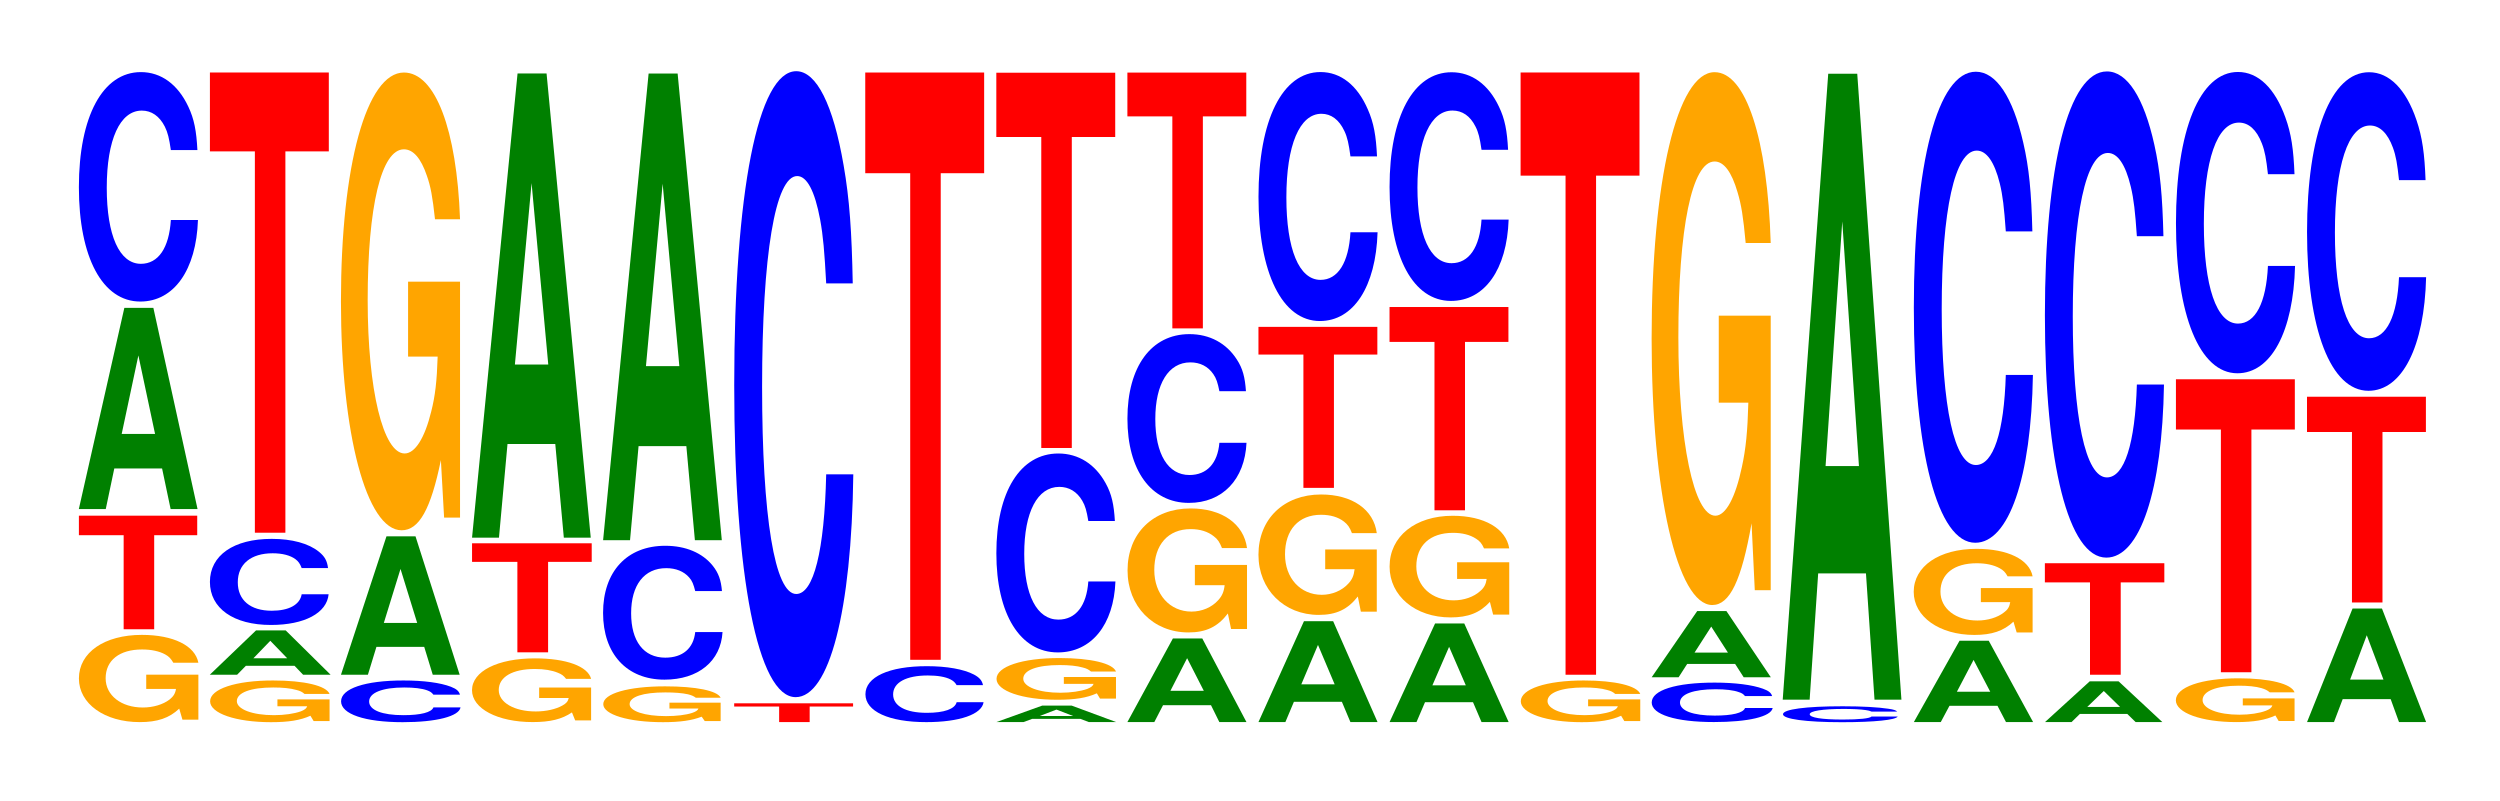 <?xml version="1.0" encoding="UTF-8"?>
<svg xmlns="http://www.w3.org/2000/svg" xmlns:xlink="http://www.w3.org/1999/xlink" width="206pt" height="66pt" viewBox="0 0 206 66" version="1.1">
<defs>
<g>
<symbol overflow="visible" id="glyph0-0">
<path style="stroke:none;" d="M 10.469 -3.688 L 6.172 -3.688 L 6.172 -2.516 L 8.625 -2.516 C 8.562 -2.125 8.406 -1.891 8.094 -1.641 C 7.562 -1.234 6.75 -0.984 5.891 -0.984 C 4.109 -0.984 2.828 -1.984 2.828 -3.391 C 2.828 -4.875 3.969 -5.766 5.828 -5.766 C 6.594 -5.766 7.25 -5.625 7.734 -5.359 C 8.047 -5.188 8.203 -5.016 8.406 -4.672 L 10.469 -4.672 C 10.203 -6.078 8.406 -6.969 5.812 -6.969 C 2.719 -6.969 0.625 -5.516 0.625 -3.375 C 0.625 -1.297 2.734 0.219 5.641 0.219 C 7.094 0.219 8.062 -0.109 8.891 -0.891 L 9.156 0.016 L 10.469 0.016 Z M 10.469 -3.688 "/>
</symbol>
<symbol overflow="visible" id="glyph1-0">
<path style="stroke:none;" d="M 6.438 -7.75 L 9.984 -7.75 L 9.984 -9.359 L 0.234 -9.359 L 0.234 -7.75 L 3.922 -7.75 L 3.922 0 L 6.438 0 Z M 6.438 -7.75 "/>
</symbol>
<symbol overflow="visible" id="glyph2-0">
<path style="stroke:none;" d="M 7.234 -3.344 L 7.938 0 L 10.156 0 L 6.516 -16.578 L 4.125 -16.578 L 0.375 0 L 2.594 0 L 3.297 -3.344 Z M 6.656 -6.188 L 3.906 -6.188 L 5.281 -12.656 Z M 6.656 -6.188 "/>
</symbol>
<symbol overflow="visible" id="glyph3-0">
<path style="stroke:none;" d="M 10.438 -11.922 C 10.359 -13.484 10.172 -14.484 9.688 -15.5 C 8.828 -17.328 7.453 -18.344 5.781 -18.344 C 2.641 -18.344 0.672 -14.703 0.672 -8.859 C 0.672 -3.062 2.625 0.562 5.734 0.562 C 8.5 0.562 10.344 -2.031 10.484 -6.156 L 8.25 -6.156 C 8.109 -3.859 7.219 -2.547 5.781 -2.547 C 4.016 -2.547 2.969 -4.875 2.969 -8.812 C 2.969 -12.797 4.062 -15.172 5.859 -15.172 C 6.656 -15.172 7.312 -14.719 7.75 -13.859 C 8 -13.359 8.109 -12.891 8.25 -11.922 Z M 10.438 -11.922 "/>
</symbol>
<symbol overflow="visible" id="glyph4-0">
<path style="stroke:none;" d="M 10.469 -1.766 L 6.172 -1.766 L 6.172 -1.203 L 8.625 -1.203 C 8.562 -1.016 8.406 -0.906 8.094 -0.781 C 7.562 -0.594 6.75 -0.469 5.891 -0.469 C 4.109 -0.469 2.828 -0.953 2.828 -1.625 C 2.828 -2.328 3.969 -2.75 5.828 -2.75 C 6.594 -2.75 7.25 -2.688 7.734 -2.547 C 8.047 -2.469 8.203 -2.391 8.406 -2.219 L 10.469 -2.219 C 10.203 -2.891 8.406 -3.328 5.812 -3.328 C 2.719 -3.328 0.625 -2.625 0.625 -1.609 C 0.625 -0.625 2.734 0.109 5.641 0.109 C 7.094 0.109 8.062 -0.047 8.891 -0.422 L 9.156 0.016 L 10.469 0.016 Z M 10.469 -1.766 "/>
</symbol>
<symbol overflow="visible" id="glyph5-0">
<path style="stroke:none;" d="M 7.359 -0.734 L 8.062 0 L 10.328 0 L 6.625 -3.656 L 4.188 -3.656 L 0.375 0 L 2.625 0 L 3.344 -0.734 Z M 6.75 -1.359 L 3.969 -1.359 L 5.359 -2.797 Z M 6.75 -1.359 "/>
</symbol>
<symbol overflow="visible" id="glyph6-0">
<path style="stroke:none;" d="M 10.406 -4.469 C 10.328 -5.062 10.141 -5.422 9.656 -5.812 C 8.812 -6.5 7.438 -6.875 5.766 -6.875 C 2.625 -6.875 0.672 -5.516 0.672 -3.328 C 0.672 -1.156 2.609 0.219 5.703 0.219 C 8.469 0.219 10.312 -0.766 10.453 -2.312 L 8.234 -2.312 C 8.094 -1.453 7.188 -0.953 5.766 -0.953 C 4 -0.953 2.969 -1.828 2.969 -3.297 C 2.969 -4.797 4.047 -5.688 5.844 -5.688 C 6.641 -5.688 7.297 -5.516 7.719 -5.203 C 7.969 -5.016 8.094 -4.828 8.234 -4.469 Z M 10.406 -4.469 "/>
</symbol>
<symbol overflow="visible" id="glyph7-0">
<path style="stroke:none;" d="M 6.453 -31.422 L 10.031 -31.422 L 10.031 -37.922 L 0.234 -37.922 L 0.234 -31.422 L 3.938 -31.422 L 3.938 0 L 6.453 0 Z M 6.453 -31.422 "/>
</symbol>
<symbol overflow="visible" id="glyph8-0">
<path style="stroke:none;" d="M 10.469 -2.156 C 10.391 -2.438 10.203 -2.625 9.719 -2.812 C 8.859 -3.141 7.484 -3.328 5.812 -3.328 C 2.641 -3.328 0.672 -2.656 0.672 -1.609 C 0.672 -0.562 2.625 0.109 5.75 0.109 C 8.531 0.109 10.391 -0.375 10.516 -1.109 L 8.281 -1.109 C 8.141 -0.703 7.234 -0.469 5.812 -0.469 C 4.031 -0.469 2.984 -0.891 2.984 -1.594 C 2.984 -2.312 4.062 -2.75 5.875 -2.75 C 6.688 -2.75 7.344 -2.672 7.766 -2.516 C 8.016 -2.422 8.141 -2.344 8.281 -2.156 Z M 10.469 -2.156 "/>
</symbol>
<symbol overflow="visible" id="glyph9-0">
<path style="stroke:none;" d="M 7.234 -2.297 L 7.938 0 L 10.156 0 L 6.516 -11.406 L 4.125 -11.406 L 0.375 0 L 2.594 0 L 3.297 -2.297 Z M 6.656 -4.266 L 3.906 -4.266 L 5.281 -8.719 Z M 6.656 -4.266 "/>
</symbol>
<symbol overflow="visible" id="glyph10-0">
<path style="stroke:none;" d="M 10.422 -19.344 L 6.141 -19.344 L 6.141 -13.172 L 8.578 -13.172 C 8.516 -11.156 8.375 -9.922 8.047 -8.641 C 7.516 -6.469 6.719 -5.188 5.859 -5.188 C 4.094 -5.188 2.812 -10.422 2.812 -17.812 C 2.812 -25.562 3.938 -30.25 5.797 -30.25 C 6.562 -30.25 7.203 -29.516 7.688 -28.078 C 8 -27.203 8.156 -26.359 8.359 -24.484 L 10.422 -24.484 C 10.156 -31.891 8.375 -36.578 5.797 -36.578 C 2.719 -36.578 0.609 -28.922 0.609 -17.719 C 0.609 -6.812 2.719 1.141 5.609 1.141 C 7.047 1.141 8.016 -0.594 8.844 -4.641 L 9.109 0.094 L 10.422 0.094 Z M 10.422 -19.344 "/>
</symbol>
<symbol overflow="visible" id="glyph11-0">
<path style="stroke:none;" d="M 10.422 -2.688 L 6.141 -2.688 L 6.141 -1.828 L 8.578 -1.828 C 8.516 -1.547 8.375 -1.375 8.047 -1.203 C 7.516 -0.906 6.719 -0.719 5.859 -0.719 C 4.094 -0.719 2.812 -1.453 2.812 -2.484 C 2.812 -3.562 3.938 -4.219 5.797 -4.219 C 6.562 -4.219 7.203 -4.109 7.688 -3.906 C 8 -3.781 8.156 -3.672 8.359 -3.406 L 10.422 -3.406 C 10.156 -4.438 8.375 -5.094 5.797 -5.094 C 2.719 -5.094 0.609 -4.031 0.609 -2.469 C 0.609 -0.953 2.719 0.156 5.609 0.156 C 7.047 0.156 8.016 -0.078 8.844 -0.641 L 9.109 0.016 L 10.422 0.016 Z M 10.422 -2.688 "/>
</symbol>
<symbol overflow="visible" id="glyph12-0">
<path style="stroke:none;" d="M 6.5 -7.453 L 10.094 -7.453 L 10.094 -8.984 L 0.234 -8.984 L 0.234 -7.453 L 3.969 -7.453 L 3.969 0 L 6.5 0 Z M 6.5 -7.453 "/>
</symbol>
<symbol overflow="visible" id="glyph13-0">
<path style="stroke:none;" d="M 7.234 -7.719 L 7.938 0 L 10.156 0 L 6.516 -38.25 L 4.125 -38.25 L 0.375 0 L 2.594 0 L 3.297 -7.719 Z M 6.656 -14.266 L 3.906 -14.266 L 5.281 -29.219 Z M 6.656 -14.266 "/>
</symbol>
<symbol overflow="visible" id="glyph14-0">
<path style="stroke:none;" d="M 10.281 -1.516 L 6.062 -1.516 L 6.062 -1.031 L 8.453 -1.031 C 8.391 -0.875 8.25 -0.781 7.938 -0.672 C 7.422 -0.5 6.625 -0.406 5.781 -0.406 C 4.031 -0.406 2.781 -0.812 2.781 -1.391 C 2.781 -2 3.891 -2.359 5.719 -2.359 C 6.469 -2.359 7.109 -2.312 7.594 -2.203 C 7.891 -2.125 8.047 -2.062 8.234 -1.922 L 10.281 -1.922 C 10.016 -2.5 8.25 -2.859 5.703 -2.859 C 2.672 -2.859 0.609 -2.266 0.609 -1.391 C 0.609 -0.531 2.688 0.094 5.531 0.094 C 6.953 0.094 7.906 -0.047 8.719 -0.359 L 8.969 0 L 10.281 0 Z M 10.281 -1.516 "/>
</symbol>
<symbol overflow="visible" id="glyph15-0">
<path style="stroke:none;" d="M 10.469 -6.969 C 10.391 -7.875 10.188 -8.453 9.719 -9.047 C 8.859 -10.125 7.469 -10.703 5.797 -10.703 C 2.641 -10.703 0.672 -8.578 0.672 -5.172 C 0.672 -1.797 2.625 0.328 5.734 0.328 C 8.516 0.328 10.375 -1.188 10.516 -3.594 L 8.266 -3.594 C 8.125 -2.25 7.234 -1.484 5.797 -1.484 C 4.016 -1.484 2.984 -2.844 2.984 -5.141 C 2.984 -7.469 4.062 -8.859 5.875 -8.859 C 6.672 -8.859 7.328 -8.594 7.766 -8.094 C 8.016 -7.812 8.125 -7.531 8.266 -6.969 Z M 10.469 -6.969 "/>
</symbol>
<symbol overflow="visible" id="glyph16-0">
<path style="stroke:none;" d="M 7.234 -7.75 L 7.938 0 L 10.156 0 L 6.516 -38.453 L 4.125 -38.453 L 0.375 0 L 2.594 0 L 3.297 -7.75 Z M 6.656 -14.344 L 3.906 -14.344 L 5.281 -29.375 Z M 6.656 -14.344 "/>
</symbol>
<symbol overflow="visible" id="glyph17-0">
<path style="stroke:none;" d="M 6.453 -1.281 L 10.031 -1.281 L 10.031 -1.547 L 0.234 -1.547 L 0.234 -1.281 L 3.938 -1.281 L 3.938 0 L 6.453 0 Z M 6.453 -1.281 "/>
</symbol>
<symbol overflow="visible" id="glyph18-0">
<path style="stroke:none;" d="M 10.438 -32.547 C 10.359 -36.797 10.172 -39.5 9.688 -42.266 C 8.828 -47.266 7.453 -50.031 5.781 -50.031 C 2.641 -50.031 0.672 -40.109 0.672 -24.172 C 0.672 -8.375 2.625 1.547 5.734 1.547 C 8.5 1.547 10.344 -5.531 10.484 -16.812 L 8.25 -16.812 C 8.109 -10.531 7.219 -6.953 5.781 -6.953 C 4.016 -6.953 2.969 -13.297 2.969 -24.031 C 2.969 -34.906 4.062 -41.391 5.859 -41.391 C 6.656 -41.391 7.312 -40.172 7.75 -37.812 C 8 -36.453 8.109 -35.172 8.25 -32.547 Z M 10.438 -32.547 "/>
</symbol>
<symbol overflow="visible" id="glyph19-0">
<path style="stroke:none;" d="M 10.359 -2.906 C 10.281 -3.281 10.078 -3.531 9.609 -3.781 C 8.766 -4.219 7.391 -4.469 5.734 -4.469 C 2.609 -4.469 0.672 -3.578 0.672 -2.156 C 0.672 -0.75 2.594 0.141 5.688 0.141 C 8.422 0.141 10.266 -0.5 10.406 -1.5 L 8.188 -1.5 C 8.047 -0.938 7.156 -0.625 5.734 -0.625 C 3.984 -0.625 2.953 -1.188 2.953 -2.141 C 2.953 -3.125 4.031 -3.703 5.812 -3.703 C 6.609 -3.703 7.266 -3.594 7.688 -3.375 C 7.922 -3.25 8.047 -3.141 8.188 -2.906 Z M 10.359 -2.906 "/>
</symbol>
<symbol overflow="visible" id="glyph20-0">
<path style="stroke:none;" d="M 6.453 -40.094 L 10.031 -40.094 L 10.031 -48.391 L 0.234 -48.391 L 0.234 -40.094 L 3.938 -40.094 L 3.938 0 L 6.453 0 Z M 6.453 -40.094 "/>
</symbol>
<symbol overflow="visible" id="glyph21-0">
<path style="stroke:none;" d="M 7.297 -0.266 L 8 0 L 10.25 0 L 6.578 -1.359 L 4.156 -1.359 L 0.375 0 L 2.609 0 L 3.328 -0.266 Z M 6.703 -0.5 L 3.938 -0.5 L 5.328 -1.031 Z M 6.703 -0.5 "/>
</symbol>
<symbol overflow="visible" id="glyph22-0">
<path style="stroke:none;" d="M 10.438 -10.328 C 10.359 -11.688 10.172 -12.547 9.688 -13.422 C 8.828 -15 7.453 -15.891 5.781 -15.891 C 2.641 -15.891 0.672 -12.734 0.672 -7.672 C 0.672 -2.656 2.625 0.5 5.734 0.5 C 8.5 0.5 10.344 -1.766 10.484 -5.344 L 8.25 -5.344 C 8.109 -3.344 7.219 -2.203 5.781 -2.203 C 4.016 -2.203 2.969 -4.219 2.969 -7.625 C 2.969 -11.078 4.062 -13.141 5.859 -13.141 C 6.656 -13.141 7.312 -12.75 7.75 -12 C 8 -11.578 8.109 -11.172 8.25 -10.328 Z M 10.438 -10.328 "/>
</symbol>
<symbol overflow="visible" id="glyph23-0">
<path style="stroke:none;" d="M 6.453 -25.625 L 10.031 -25.625 L 10.031 -30.922 L 0.234 -30.922 L 0.234 -25.625 L 3.938 -25.625 L 3.938 0 L 6.453 0 Z M 6.453 -25.625 "/>
</symbol>
<symbol overflow="visible" id="glyph24-0">
<path style="stroke:none;" d="M 7.266 -1.391 L 7.953 0 L 10.188 0 L 6.547 -6.891 L 4.125 -6.891 L 0.375 0 L 2.594 0 L 3.312 -1.391 Z M 6.672 -2.578 L 3.922 -2.578 L 5.297 -5.266 Z M 6.672 -2.578 "/>
</symbol>
<symbol overflow="visible" id="glyph25-0">
<path style="stroke:none;" d="M 10.469 -5.25 L 6.172 -5.25 L 6.172 -3.578 L 8.625 -3.578 C 8.562 -3.016 8.406 -2.688 8.094 -2.344 C 7.562 -1.75 6.75 -1.406 5.891 -1.406 C 4.109 -1.406 2.828 -2.828 2.828 -4.828 C 2.828 -6.922 3.969 -8.203 5.828 -8.203 C 6.594 -8.203 7.25 -8 7.734 -7.609 C 8.047 -7.375 8.203 -7.141 8.406 -6.641 L 10.469 -6.641 C 10.203 -8.641 8.406 -9.906 5.812 -9.906 C 2.719 -9.906 0.625 -7.844 0.625 -4.797 C 0.625 -1.844 2.734 0.312 5.641 0.312 C 7.094 0.312 8.062 -0.156 8.891 -1.25 L 9.156 0.031 L 10.469 0.031 Z M 10.469 -5.25 "/>
</symbol>
<symbol overflow="visible" id="glyph26-0">
<path style="stroke:none;" d="M 10.438 -8.781 C 10.359 -9.922 10.172 -10.656 9.688 -11.391 C 8.828 -12.734 7.453 -13.484 5.781 -13.484 C 2.641 -13.484 0.672 -10.812 0.672 -6.516 C 0.672 -2.25 2.625 0.422 5.734 0.422 C 8.5 0.422 10.344 -1.5 10.484 -4.531 L 8.25 -4.531 C 8.109 -2.844 7.219 -1.875 5.781 -1.875 C 4.016 -1.875 2.969 -3.594 2.969 -6.484 C 2.969 -9.406 4.062 -11.156 5.859 -11.156 C 6.656 -11.156 7.312 -10.828 7.75 -10.188 C 8 -9.828 8.109 -9.484 8.25 -8.781 Z M 10.438 -8.781 "/>
</symbol>
<symbol overflow="visible" id="glyph27-0">
<path style="stroke:none;" d="M 6.453 -17.469 L 10.031 -17.469 L 10.031 -21.078 L 0.234 -21.078 L 0.234 -17.469 L 3.938 -17.469 L 3.938 0 L 6.453 0 Z M 6.453 -17.469 "/>
</symbol>
<symbol overflow="visible" id="glyph28-0">
<path style="stroke:none;" d="M 7.25 -1.672 L 7.953 0 L 10.188 0 L 6.531 -8.312 L 4.125 -8.312 L 0.375 0 L 2.594 0 L 3.297 -1.672 Z M 6.656 -3.109 L 3.906 -3.109 L 5.281 -6.359 Z M 6.656 -3.109 "/>
</symbol>
<symbol overflow="visible" id="glyph29-0">
<path style="stroke:none;" d="M 10.359 -5.094 L 6.109 -5.094 L 6.109 -3.469 L 8.531 -3.469 C 8.469 -2.938 8.328 -2.609 8 -2.266 C 7.484 -1.703 6.672 -1.359 5.828 -1.359 C 4.062 -1.359 2.797 -2.734 2.797 -4.688 C 2.797 -6.719 3.922 -7.953 5.766 -7.953 C 6.531 -7.953 7.172 -7.766 7.656 -7.391 C 7.953 -7.156 8.125 -6.938 8.312 -6.438 L 10.359 -6.438 C 10.109 -8.391 8.328 -9.625 5.766 -9.625 C 2.703 -9.625 0.609 -7.609 0.609 -4.656 C 0.609 -1.797 2.719 0.297 5.578 0.297 C 7.016 0.297 7.969 -0.156 8.797 -1.219 L 9.047 0.031 L 10.359 0.031 Z M 10.359 -5.094 "/>
</symbol>
<symbol overflow="visible" id="glyph30-0">
<path style="stroke:none;" d="M 6.453 -10.984 L 10.031 -10.984 L 10.031 -13.266 L 0.234 -13.266 L 0.234 -10.984 L 3.938 -10.984 L 3.938 0 L 6.453 0 Z M 6.453 -10.984 "/>
</symbol>
<symbol overflow="visible" id="glyph31-0">
<path style="stroke:none;" d="M 10.438 -12.938 C 10.359 -14.625 10.172 -15.703 9.688 -16.797 C 8.828 -18.797 7.453 -19.891 5.781 -19.891 C 2.641 -19.891 0.672 -15.938 0.672 -9.609 C 0.672 -3.328 2.625 0.625 5.734 0.625 C 8.5 0.625 10.344 -2.203 10.484 -6.688 L 8.25 -6.688 C 8.109 -4.188 7.219 -2.766 5.781 -2.766 C 4.016 -2.766 2.969 -5.281 2.969 -9.562 C 2.969 -13.875 4.062 -16.453 5.859 -16.453 C 6.656 -16.453 7.312 -15.969 7.75 -15.031 C 8 -14.5 8.109 -13.984 8.25 -12.938 Z M 10.438 -12.938 "/>
</symbol>
<symbol overflow="visible" id="glyph32-0">
<path style="stroke:none;" d="M 7.25 -1.641 L 7.953 0 L 10.188 0 L 6.531 -8.125 L 4.125 -8.125 L 0.375 0 L 2.594 0 L 3.297 -1.641 Z M 6.656 -3.031 L 3.906 -3.031 L 5.281 -6.203 Z M 6.656 -3.031 "/>
</symbol>
<symbol overflow="visible" id="glyph33-0">
<path style="stroke:none;" d="M 10.484 -4.297 L 6.188 -4.297 L 6.188 -2.922 L 8.625 -2.922 C 8.562 -2.484 8.422 -2.203 8.094 -1.922 C 7.562 -1.438 6.75 -1.156 5.906 -1.156 C 4.109 -1.156 2.828 -2.312 2.828 -3.953 C 2.828 -5.688 3.969 -6.719 5.844 -6.719 C 6.609 -6.719 7.25 -6.562 7.75 -6.234 C 8.047 -6.047 8.219 -5.859 8.406 -5.438 L 10.484 -5.438 C 10.219 -7.078 8.422 -8.125 5.828 -8.125 C 2.734 -8.125 0.625 -6.422 0.625 -3.938 C 0.625 -1.516 2.75 0.25 5.656 0.25 C 7.094 0.25 8.062 -0.125 8.891 -1.031 L 9.156 0.016 L 10.484 0.016 Z M 10.484 -4.297 "/>
</symbol>
<symbol overflow="visible" id="glyph34-0">
<path style="stroke:none;" d="M 6.453 -13.875 L 10.031 -13.875 L 10.031 -16.75 L 0.234 -16.75 L 0.234 -13.875 L 3.938 -13.875 L 3.938 0 L 6.453 0 Z M 6.453 -13.875 "/>
</symbol>
<symbol overflow="visible" id="glyph35-0">
<path style="stroke:none;" d="M 10.438 -11.891 C 10.359 -13.453 10.172 -14.438 9.688 -15.438 C 8.828 -17.266 7.453 -18.281 5.781 -18.281 C 2.641 -18.281 0.672 -14.656 0.672 -8.828 C 0.672 -3.062 2.625 0.562 5.734 0.562 C 8.5 0.562 10.344 -2.016 10.484 -6.141 L 8.25 -6.141 C 8.109 -3.844 7.219 -2.547 5.781 -2.547 C 4.016 -2.547 2.969 -4.859 2.969 -8.781 C 2.969 -12.75 4.062 -15.125 5.859 -15.125 C 6.656 -15.125 7.312 -14.688 7.75 -13.812 C 8 -13.328 8.109 -12.859 8.25 -11.891 Z M 10.438 -11.891 "/>
</symbol>
<symbol overflow="visible" id="glyph36-0">
<path style="stroke:none;" d="M 6.453 -41.125 L 10.031 -41.125 L 10.031 -49.625 L 0.234 -49.625 L 0.234 -41.125 L 3.938 -41.125 L 3.938 0 L 6.453 0 Z M 6.453 -41.125 "/>
</symbol>
<symbol overflow="visible" id="glyph37-0">
<path style="stroke:none;" d="M 10.609 -2.047 C 10.531 -2.312 10.328 -2.484 9.844 -2.656 C 8.969 -2.969 7.578 -3.156 5.875 -3.156 C 2.672 -3.156 0.688 -2.531 0.688 -1.516 C 0.688 -0.531 2.656 0.094 5.812 0.094 C 8.625 0.094 10.516 -0.344 10.656 -1.062 L 8.375 -1.062 C 8.234 -0.656 7.328 -0.438 5.875 -0.438 C 4.078 -0.438 3.016 -0.844 3.016 -1.516 C 3.016 -2.203 4.125 -2.609 5.953 -2.609 C 6.766 -2.609 7.438 -2.531 7.859 -2.375 C 8.109 -2.297 8.234 -2.219 8.375 -2.047 Z M 10.609 -2.047 "/>
</symbol>
<symbol overflow="visible" id="glyph38-0">
<path style="stroke:none;" d="M 7.25 -1.094 L 7.953 0 L 10.188 0 L 6.531 -5.453 L 4.125 -5.453 L 0.375 0 L 2.594 0 L 3.297 -1.094 Z M 6.656 -2.031 L 3.906 -2.031 L 5.281 -4.172 Z M 6.656 -2.031 "/>
</symbol>
<symbol overflow="visible" id="glyph39-0">
<path style="stroke:none;" d="M 10.422 -22.516 L 6.141 -22.516 L 6.141 -15.344 L 8.578 -15.344 C 8.516 -12.984 8.375 -11.547 8.047 -10.047 C 7.516 -7.531 6.719 -6.031 5.859 -6.031 C 4.094 -6.031 2.812 -12.125 2.812 -20.734 C 2.812 -29.766 3.938 -35.219 5.797 -35.219 C 6.562 -35.219 7.203 -34.359 7.688 -32.688 C 8 -31.656 8.156 -30.688 8.359 -28.5 L 10.422 -28.5 C 10.156 -37.109 8.375 -42.578 5.797 -42.578 C 2.719 -42.578 0.609 -33.672 0.609 -20.625 C 0.609 -7.922 2.719 1.328 5.609 1.328 C 7.047 1.328 8.016 -0.688 8.844 -5.406 L 9.109 0.109 L 10.422 0.109 Z M 10.422 -22.516 "/>
</symbol>
<symbol overflow="visible" id="glyph40-0">
<path style="stroke:none;" d="M 10.062 -0.828 C 9.984 -0.922 9.797 -1 9.344 -1.062 C 8.516 -1.188 7.188 -1.266 5.578 -1.266 C 2.531 -1.266 0.656 -1.016 0.656 -0.609 C 0.656 -0.219 2.516 0.047 5.516 0.047 C 8.188 0.047 9.969 -0.141 10.109 -0.422 L 7.953 -0.422 C 7.812 -0.266 6.953 -0.172 5.578 -0.172 C 3.859 -0.172 2.859 -0.328 2.859 -0.609 C 2.859 -0.875 3.906 -1.047 5.656 -1.047 C 6.422 -1.047 7.047 -1.016 7.469 -0.953 C 7.703 -0.922 7.812 -0.891 7.953 -0.828 Z M 10.062 -0.828 "/>
</symbol>
<symbol overflow="visible" id="glyph41-0">
<path style="stroke:none;" d="M 7.234 -10.406 L 7.938 0 L 10.156 0 L 6.516 -51.578 L 4.125 -51.578 L 0.375 0 L 2.594 0 L 3.297 -10.406 Z M 6.656 -19.25 L 3.906 -19.25 L 5.281 -39.406 Z M 6.656 -19.25 "/>
</symbol>
<symbol overflow="visible" id="glyph42-0">
<path style="stroke:none;" d="M 7.266 -1.344 L 7.969 0 L 10.203 0 L 6.547 -6.703 L 4.141 -6.703 L 0.375 0 L 2.594 0 L 3.312 -1.344 Z M 6.672 -2.5 L 3.922 -2.5 L 5.297 -5.125 Z M 6.672 -2.5 "/>
</symbol>
<symbol overflow="visible" id="glyph43-0">
<path style="stroke:none;" d="M 10.406 -3.641 L 6.141 -3.641 L 6.141 -2.484 L 8.562 -2.484 C 8.5 -2.094 8.359 -1.859 8.031 -1.625 C 7.516 -1.219 6.703 -0.969 5.859 -0.969 C 4.078 -0.969 2.812 -1.953 2.812 -3.344 C 2.812 -4.812 3.938 -5.688 5.797 -5.688 C 6.562 -5.688 7.203 -5.547 7.688 -5.281 C 8 -5.109 8.156 -4.953 8.344 -4.609 L 10.406 -4.609 C 10.141 -6 8.359 -6.875 5.781 -6.875 C 2.703 -6.875 0.609 -5.438 0.609 -3.328 C 0.609 -1.281 2.719 0.219 5.609 0.219 C 7.047 0.219 8.016 -0.109 8.828 -0.875 L 9.094 0.016 L 10.406 0.016 Z M 10.406 -3.641 "/>
</symbol>
<symbol overflow="visible" id="glyph44-0">
<path style="stroke:none;" d="M 10.438 -24.484 C 10.359 -27.688 10.172 -29.719 9.688 -31.797 C 8.828 -35.562 7.453 -37.641 5.781 -37.641 C 2.641 -37.641 0.672 -30.172 0.672 -18.188 C 0.672 -6.297 2.625 1.172 5.734 1.172 C 8.5 1.172 10.344 -4.172 10.484 -12.656 L 8.25 -12.656 C 8.109 -7.922 7.219 -5.234 5.781 -5.234 C 4.016 -5.234 2.969 -10 2.969 -18.078 C 2.969 -26.266 4.062 -31.141 5.859 -31.141 C 6.656 -31.141 7.312 -30.219 7.75 -28.453 C 8 -27.438 8.109 -26.469 8.25 -24.484 Z M 10.438 -24.484 "/>
</symbol>
<symbol overflow="visible" id="glyph45-0">
<path style="stroke:none;" d="M 7.156 -0.672 L 7.844 0 L 10.047 0 L 6.438 -3.359 L 4.062 -3.359 L 0.375 0 L 2.562 0 L 3.25 -0.672 Z M 6.562 -1.25 L 3.859 -1.25 L 5.219 -2.562 Z M 6.562 -1.25 "/>
</symbol>
<symbol overflow="visible" id="glyph46-0">
<path style="stroke:none;" d="M 6.484 -7.609 L 10.078 -7.609 L 10.078 -9.188 L 0.234 -9.188 L 0.234 -7.609 L 3.953 -7.609 L 3.953 0 L 6.484 0 Z M 6.484 -7.609 "/>
</symbol>
<symbol overflow="visible" id="glyph47-0">
<path style="stroke:none;" d="M 10.438 -25.281 C 10.359 -28.578 10.172 -30.672 9.688 -32.828 C 8.828 -36.703 7.453 -38.859 5.781 -38.859 C 2.641 -38.859 0.672 -31.141 0.672 -18.766 C 0.672 -6.5 2.625 1.203 5.734 1.203 C 8.5 1.203 10.344 -4.297 10.484 -13.062 L 8.25 -13.062 C 8.109 -8.188 7.219 -5.406 5.781 -5.406 C 4.016 -5.406 2.969 -10.328 2.969 -18.672 C 2.969 -27.109 4.062 -32.141 5.859 -32.141 C 6.656 -32.141 7.312 -31.203 7.75 -29.359 C 8 -28.312 8.109 -27.312 8.25 -25.281 Z M 10.438 -25.281 "/>
</symbol>
<symbol overflow="visible" id="glyph48-0">
<path style="stroke:none;" d="M 10.391 -1.844 L 6.125 -1.844 L 6.125 -1.266 L 8.562 -1.266 C 8.5 -1.062 8.344 -0.953 8.031 -0.828 C 7.5 -0.625 6.703 -0.5 5.844 -0.5 C 4.078 -0.5 2.812 -1 2.812 -1.703 C 2.812 -2.438 3.938 -2.891 5.797 -2.891 C 6.547 -2.891 7.203 -2.828 7.672 -2.688 C 7.984 -2.594 8.141 -2.516 8.344 -2.344 L 10.391 -2.344 C 10.141 -3.047 8.344 -3.5 5.781 -3.5 C 2.703 -3.5 0.609 -2.766 0.609 -1.688 C 0.609 -0.656 2.719 0.109 5.594 0.109 C 7.031 0.109 8 -0.062 8.812 -0.438 L 9.078 0.016 L 10.391 0.016 Z M 10.391 -1.844 "/>
</symbol>
<symbol overflow="visible" id="glyph49-0">
<path style="stroke:none;" d="M 6.453 -20 L 10.031 -20 L 10.031 -24.141 L 0.234 -24.141 L 0.234 -20 L 3.938 -20 L 3.938 0 L 6.453 0 Z M 6.453 -20 "/>
</symbol>
<symbol overflow="visible" id="glyph50-0">
<path style="stroke:none;" d="M 10.438 -15.656 C 10.359 -17.703 10.172 -19 9.688 -20.328 C 8.828 -22.734 7.453 -24.078 5.781 -24.078 C 2.641 -24.078 0.672 -19.297 0.672 -11.625 C 0.672 -4.031 2.625 0.75 5.734 0.75 C 8.5 0.75 10.344 -2.656 10.484 -8.094 L 8.25 -8.094 C 8.109 -5.062 7.219 -3.344 5.781 -3.344 C 4.016 -3.344 2.969 -6.406 2.969 -11.562 C 2.969 -16.797 4.062 -19.906 5.859 -19.906 C 6.656 -19.906 7.312 -19.328 7.75 -18.188 C 8 -17.547 8.109 -16.922 8.25 -15.656 Z M 10.438 -15.656 "/>
</symbol>
<symbol overflow="visible" id="glyph51-0">
<path style="stroke:none;" d="M 7.266 -1.891 L 7.953 0 L 10.188 0 L 6.547 -9.359 L 4.125 -9.359 L 0.375 0 L 2.594 0 L 3.312 -1.891 Z M 6.672 -3.5 L 3.922 -3.5 L 5.297 -7.156 Z M 6.672 -3.5 "/>
</symbol>
<symbol overflow="visible" id="glyph52-0">
<path style="stroke:none;" d="M 6.453 -14.047 L 10.031 -14.047 L 10.031 -16.953 L 0.234 -16.953 L 0.234 -14.047 L 3.938 -14.047 L 3.938 0 L 6.453 0 Z M 6.453 -14.047 "/>
</symbol>
<symbol overflow="visible" id="glyph53-0">
<path style="stroke:none;" d="M 10.438 -16.562 C 10.359 -18.719 10.172 -20.094 9.688 -21.516 C 8.828 -24.047 7.453 -25.453 5.781 -25.453 C 2.641 -25.453 0.672 -20.406 0.672 -12.297 C 0.672 -4.266 2.625 0.797 5.734 0.797 C 8.5 0.797 10.344 -2.812 10.484 -8.562 L 8.25 -8.562 C 8.109 -5.359 7.219 -3.531 5.781 -3.531 C 4.016 -3.531 2.969 -6.766 2.969 -12.234 C 2.969 -17.766 4.062 -21.062 5.859 -21.062 C 6.656 -21.062 7.312 -20.438 7.75 -19.234 C 8 -18.547 8.109 -17.906 8.25 -16.562 Z M 10.438 -16.562 "/>
</symbol>
</g>
</defs>
<g id="surface1">
<g style="fill:rgb(100%,64.647%,0%);fill-opacity:1;">
  <use xlink:href="#glyph0-0" x="5.877" y="59.283"/>
</g>
<g style="fill:rgb(100%,0%,0%);fill-opacity:1;">
  <use xlink:href="#glyph1-0" x="6.267" y="51.851"/>
</g>
<g style="fill:rgb(0%,50.194%,0%);fill-opacity:1;">
  <use xlink:href="#glyph2-0" x="6.121" y="41.945"/>
</g>
<g style="fill:rgb(0%,0%,100%);fill-opacity:1;">
  <use xlink:href="#glyph3-0" x="5.828" y="24.285"/>
</g>
<g style="fill:rgb(100%,64.647%,0%);fill-opacity:1;">
  <use xlink:href="#glyph4-0" x="16.688" y="59.399"/>
</g>
<g style="fill:rgb(0%,50.194%,0%);fill-opacity:1;">
  <use xlink:href="#glyph5-0" x="16.913" y="55.598"/>
</g>
<g style="fill:rgb(0%,0%,100%);fill-opacity:1;">
  <use xlink:href="#glyph6-0" x="16.625" y="51.278"/>
</g>
<g style="fill:rgb(100%,0%,0%);fill-opacity:1;">
  <use xlink:href="#glyph7-0" x="17.063" y="43.896"/>
</g>
<g style="fill:rgb(0%,0%,100%);fill-opacity:1;">
  <use xlink:href="#glyph8-0" x="27.432" y="59.399"/>
</g>
<g style="fill:rgb(0%,50.194%,0%);fill-opacity:1;">
  <use xlink:href="#glyph9-0" x="27.721" y="55.598"/>
</g>
<g style="fill:rgb(100%,64.647%,0%);fill-opacity:1;">
  <use xlink:href="#glyph10-0" x="27.485" y="42.554"/>
</g>
<g style="fill:rgb(100%,64.647%,0%);fill-opacity:1;">
  <use xlink:href="#glyph11-0" x="38.285" y="59.343"/>
</g>
<g style="fill:rgb(100%,0%,0%);fill-opacity:1;">
  <use xlink:href="#glyph12-0" x="38.663" y="53.751"/>
</g>
<g style="fill:rgb(0%,50.194%,0%);fill-opacity:1;">
  <use xlink:href="#glyph13-0" x="38.521" y="44.306"/>
</g>
<g style="fill:rgb(100%,64.647%,0%);fill-opacity:1;">
  <use xlink:href="#glyph14-0" x="49.1" y="59.414"/>
</g>
<g style="fill:rgb(0%,0%,100%);fill-opacity:1;">
  <use xlink:href="#glyph15-0" x="49.021" y="55.675"/>
</g>
<g style="fill:rgb(0%,50.194%,0%);fill-opacity:1;">
  <use xlink:href="#glyph16-0" x="49.321" y="44.512"/>
</g>
<g style="fill:rgb(100%,0%,0%);fill-opacity:1;">
  <use xlink:href="#glyph17-0" x="60.263" y="59.5"/>
</g>
<g style="fill:rgb(0%,0%,100%);fill-opacity:1;">
  <use xlink:href="#glyph18-0" x="59.828" y="55.898"/>
</g>
<g style="fill:rgb(0%,0%,100%);fill-opacity:1;">
  <use xlink:href="#glyph19-0" x="70.64" y="59.362"/>
</g>
<g style="fill:rgb(100%,0%,0%);fill-opacity:1;">
  <use xlink:href="#glyph20-0" x="71.063" y="54.367"/>
</g>
<g style="fill:rgb(0%,50.194%,0%);fill-opacity:1;">
  <use xlink:href="#glyph21-0" x="81.725" y="59.5"/>
</g>
<g style="fill:rgb(100%,64.647%,0%);fill-opacity:1;">
  <use xlink:href="#glyph4-0" x="81.488" y="57.551"/>
</g>
<g style="fill:rgb(0%,0%,100%);fill-opacity:1;">
  <use xlink:href="#glyph22-0" x="81.428" y="53.259"/>
</g>
<g style="fill:rgb(100%,0%,0%);fill-opacity:1;">
  <use xlink:href="#glyph23-0" x="81.863" y="36.914"/>
</g>
<g style="fill:rgb(0%,50.194%,0%);fill-opacity:1;">
  <use xlink:href="#glyph24-0" x="92.521" y="59.5"/>
</g>
<g style="fill:rgb(100%,64.647%,0%);fill-opacity:1;">
  <use xlink:href="#glyph25-0" x="92.285" y="51.801"/>
</g>
<g style="fill:rgb(0%,0%,100%);fill-opacity:1;">
  <use xlink:href="#glyph26-0" x="92.228" y="41.016"/>
</g>
<g style="fill:rgb(100%,0%,0%);fill-opacity:1;">
  <use xlink:href="#glyph27-0" x="92.663" y="27.059"/>
</g>
<g style="fill:rgb(0%,50.194%,0%);fill-opacity:1;">
  <use xlink:href="#glyph28-0" x="103.321" y="59.5"/>
</g>
<g style="fill:rgb(100%,64.647%,0%);fill-opacity:1;">
  <use xlink:href="#glyph29-0" x="103.088" y="50.371"/>
</g>
<g style="fill:rgb(100%,0%,0%);fill-opacity:1;">
  <use xlink:href="#glyph30-0" x="103.463" y="40.2"/>
</g>
<g style="fill:rgb(0%,0%,100%);fill-opacity:1;">
  <use xlink:href="#glyph31-0" x="103.028" y="25.828"/>
</g>
<g style="fill:rgb(0%,50.194%,0%);fill-opacity:1;">
  <use xlink:href="#glyph32-0" x="114.125" y="59.5"/>
</g>
<g style="fill:rgb(100%,64.647%,0%);fill-opacity:1;">
  <use xlink:href="#glyph33-0" x="113.877" y="50.625"/>
</g>
<g style="fill:rgb(100%,0%,0%);fill-opacity:1;">
  <use xlink:href="#glyph34-0" x="114.263" y="42.048"/>
</g>
<g style="fill:rgb(0%,0%,100%);fill-opacity:1;">
  <use xlink:href="#glyph35-0" x="113.828" y="24.234"/>
</g>
<g style="fill:rgb(100%,64.647%,0%);fill-opacity:1;">
  <use xlink:href="#glyph4-0" x="124.688" y="59.399"/>
</g>
<g style="fill:rgb(100%,0%,0%);fill-opacity:1;">
  <use xlink:href="#glyph36-0" x="125.063" y="55.598"/>
</g>
<g style="fill:rgb(0%,0%,100%);fill-opacity:1;">
  <use xlink:href="#glyph37-0" x="135.413" y="59.403"/>
</g>
<g style="fill:rgb(0%,50.194%,0%);fill-opacity:1;">
  <use xlink:href="#glyph38-0" x="135.725" y="55.804"/>
</g>
<g style="fill:rgb(100%,64.647%,0%);fill-opacity:1;">
  <use xlink:href="#glyph39-0" x="135.485" y="48.526"/>
</g>
<g style="fill:rgb(0%,0%,100%);fill-opacity:1;">
  <use xlink:href="#glyph40-0" x="146.262" y="59.463"/>
</g>
<g style="fill:rgb(0%,50.194%,0%);fill-opacity:1;">
  <use xlink:href="#glyph41-0" x="146.521" y="57.652"/>
</g>
<g style="fill:rgb(0%,50.194%,0%);fill-opacity:1;">
  <use xlink:href="#glyph42-0" x="157.325" y="59.5"/>
</g>
<g style="fill:rgb(100%,64.647%,0%);fill-opacity:1;">
  <use xlink:href="#glyph43-0" x="157.081" y="52.1"/>
</g>
<g style="fill:rgb(0%,0%,100%);fill-opacity:1;">
  <use xlink:href="#glyph44-0" x="157.028" y="43.551"/>
</g>
<g style="fill:rgb(0%,50.194%,0%);fill-opacity:1;">
  <use xlink:href="#glyph45-0" x="168.132" y="59.5"/>
</g>
<g style="fill:rgb(100%,0%,0%);fill-opacity:1;">
  <use xlink:href="#glyph46-0" x="168.263" y="55.598"/>
</g>
<g style="fill:rgb(0%,0%,100%);fill-opacity:1;">
  <use xlink:href="#glyph47-0" x="167.828" y="44.745"/>
</g>
<g style="fill:rgb(100%,64.647%,0%);fill-opacity:1;">
  <use xlink:href="#glyph48-0" x="178.681" y="59.392"/>
</g>
<g style="fill:rgb(100%,0%,0%);fill-opacity:1;">
  <use xlink:href="#glyph49-0" x="179.063" y="55.393"/>
</g>
<g style="fill:rgb(0%,0%,100%);fill-opacity:1;">
  <use xlink:href="#glyph50-0" x="178.628" y="30.008"/>
</g>
<g style="fill:rgb(0%,50.194%,0%);fill-opacity:1;">
  <use xlink:href="#glyph51-0" x="189.725" y="59.5"/>
</g>
<g style="fill:rgb(100%,0%,0%);fill-opacity:1;">
  <use xlink:href="#glyph52-0" x="189.863" y="49.644"/>
</g>
<g style="fill:rgb(0%,0%,100%);fill-opacity:1;">
  <use xlink:href="#glyph53-0" x="189.428" y="31.404"/>
</g>
</g>
</svg>
